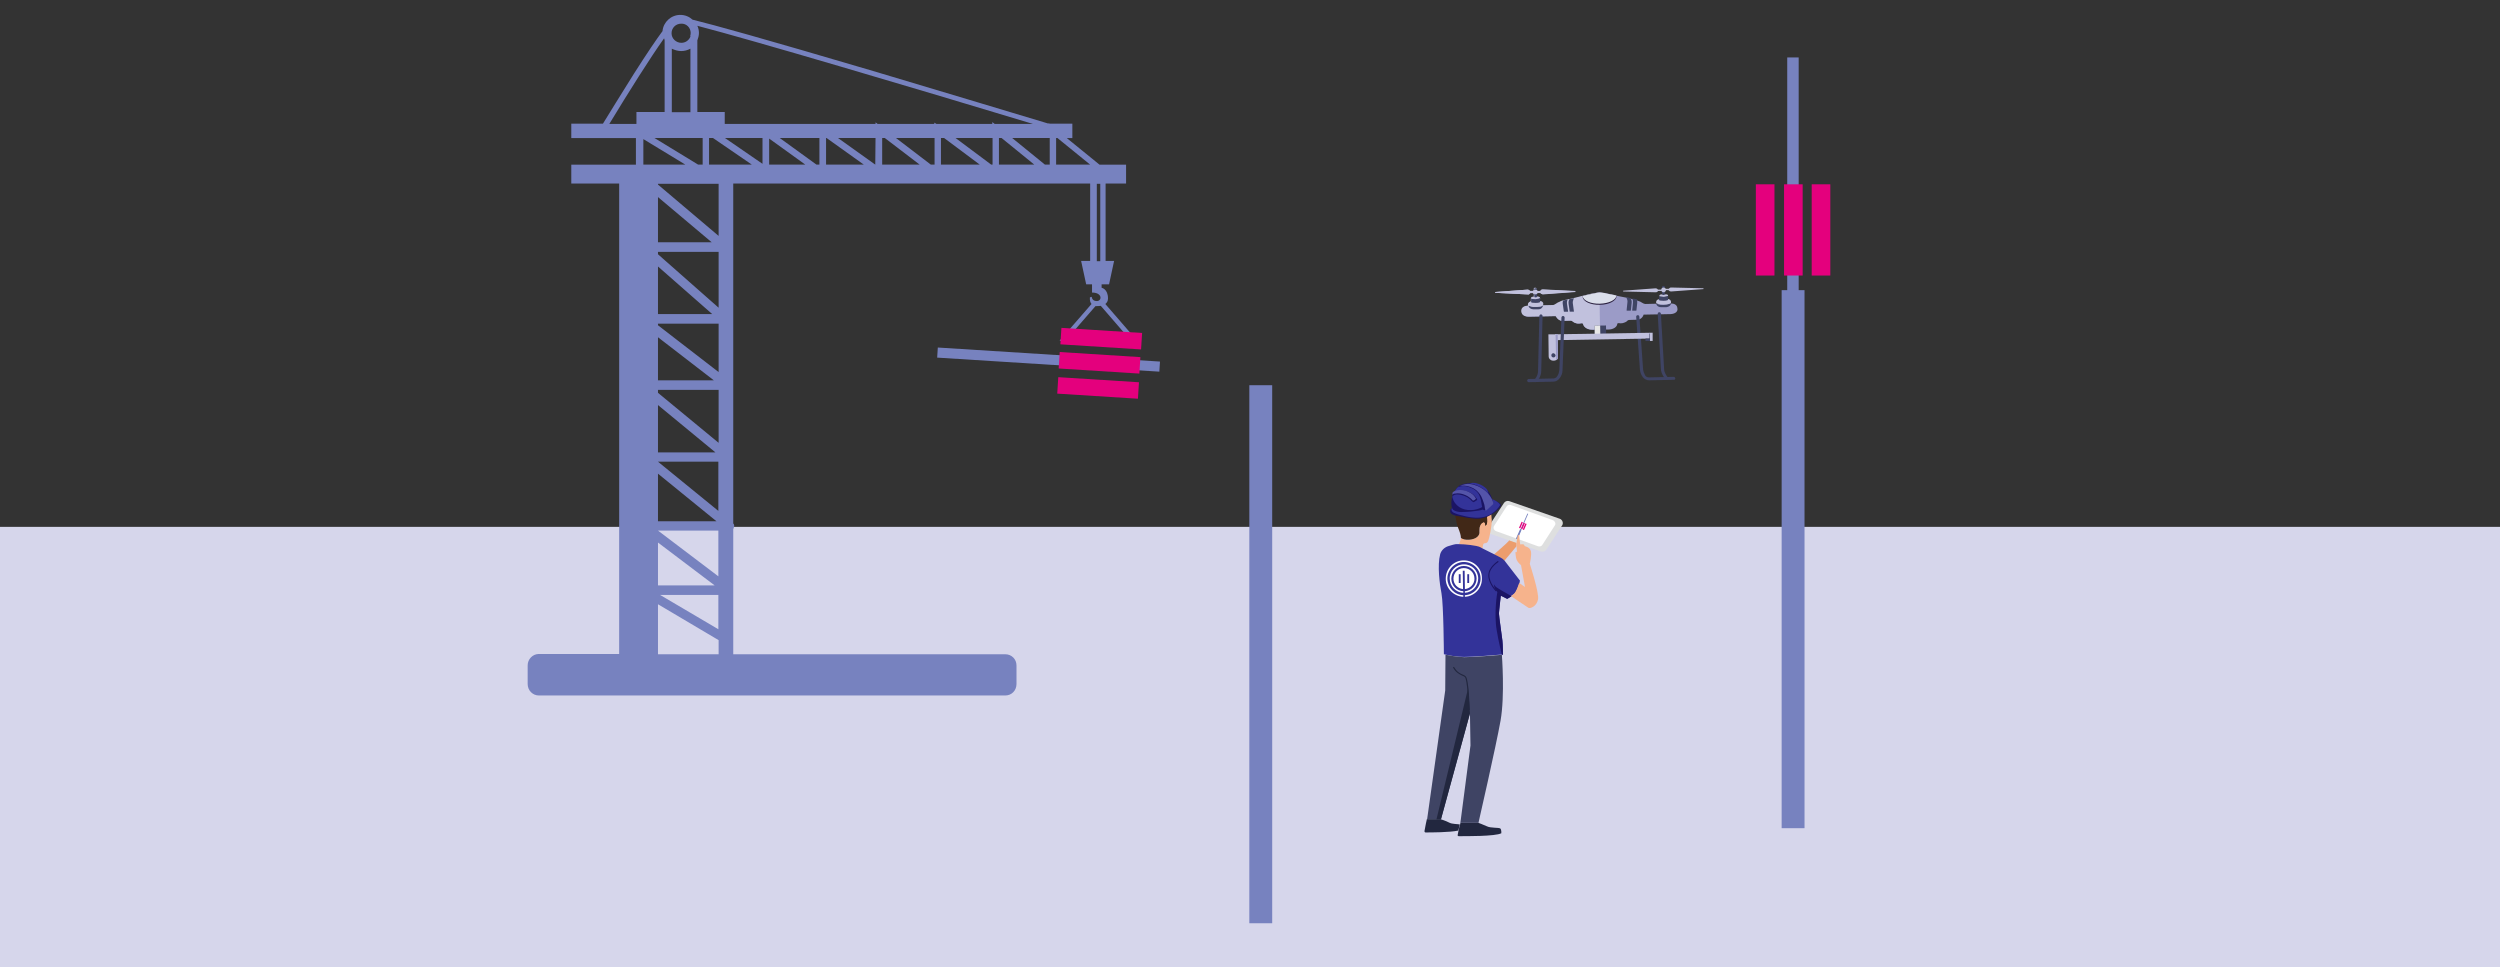 <?xml version="1.0" encoding="utf-8"?>
<!-- Generator: Adobe Illustrator 25.2.2, SVG Export Plug-In . SVG Version: 6.00 Build 0)  -->
<svg version="1.1" xmlns="http://www.w3.org/2000/svg" xmlns:xlink="http://www.w3.org/1999/xlink" x="0px" y="0px"
	 viewBox="0 0 940 363.6" style="enable-background:new 0 0 940 363.6;" xml:space="preserve">
<rect x="0" y="0" width="940" height="363.6" fill="#333333" stroke="none"/>
<style type="text/css">
	.st0{fill:#71758D;}
	.st1{fill:#A5A5D2;}
	.st2{fill:#6EA04E;}
	.st3{fill:#42652E;}
	.st4{fill:#D6D6EB;}
	.st5{fill:#FFFFFF;}
	.st6{fill:#8585C2;}
	.st7{display:none;}
	.st8{display:inline;fill:#3F4464;}
	.st9{fill:#7782BF;}
	.st10{fill:#E4007D;}
	.st11{fill:#FFC107;}
	.st12{fill:#FFD54F;}
	.st13{fill:#3E4551;}
	.st14{fill:#CDCEE9;}
	.st15{fill:#3F4464;}
	.st16{fill:#001A1D;}
	.st17{opacity:0.49;}
	.st18{fill:#9B9BC7;}
	.st19{fill:#C1C1DD;}
	.st20{fill:#E7E7E7;}
	.st21{fill:#291F3E;}
	.st22{fill:#DADEEA;}
	.st23{fill:#4D5B7F;}
	.st24{clip-path:url(#SVGID_2_);}
	.st25{fill:#779117;}
	.st26{fill:#FFF28B;}
	.st27{fill:#F7F7F7;}
	.st28{fill:#86A319;}
	.st29{fill:#603813;}
	.st30{fill:#D09A57;}
	.st31{opacity:0.3;fill:#D09A57;}
	.st32{opacity:0.5;}
	.st33{opacity:0.68;}
	.st34{opacity:0.73;fill:#D09A57;}
	.st35{fill:#C69C6D;}
	.st36{fill:#A67C52;}
	.st37{fill:#EC9D6D;}
	.st38{fill:#DEDFDF;}
	.st39{fill:#22273F;}
	.st40{fill:#F6B38C;}
	.st41{fill:#412817;}
	.st42{fill:#333399;}
	.st43{fill:#1B1464;}
	.st44{fill:#E2E2F1;}
	.st45{fill:#E8E8E8;}
	.st46{fill:#D9D9DA;}
	.st47{opacity:0.15;fill:#3C3C3B;}
	.st48{fill:#4A4A4A;}
	.st49{fill:#ECECEC;}
	.st50{fill:#3C3C3B;}
	.st51{fill:#636362;}
	.st52{fill:#6D6E6E;}
	.st53{opacity:0.68;fill:#3C3C3B;}
	.st54{opacity:0.43;fill:#3C3C3B;}
	.st55{fill:#B8B8DC;}
	.st56{opacity:0.21;fill:#3C3C3B;}
	.st57{opacity:0.37;fill:#3C3C3B;}
	.st58{fill:#A5A6A6;}
	.st59{fill:#909090;}
	.st60{fill:#7A7A7B;}
	.st61{fill:#ACACAC;}
	.st62{fill:#EACFA9;}
	.st63{fill:#DCAE72;}
	.st64{fill:#E3BE8D;}
	.st65{opacity:0.44;fill:#A3A3A4;}
	.st66{fill:#EED8BA;}
	.st67{fill:#F3E1CC;}
	.st68{fill:#979797;}
	.st69{opacity:0.29;fill:#767676;}
	.st70{fill:#767676;}
	.st71{fill:#808180;}
	.st72{fill:#F39863;}
	.st73{fill:#401A00;}
	.st74{fill:#8383BA;}
	.st75{fill:#C7C9D3;}
	.st76{opacity:0.29;fill:#3C3C3B;}
	.st77{fill:#FFC0BB;}
	.st78{fill:#A3A3A3;}
	.st79{fill:#122F5B;}
	.st80{fill:#FC8D84;}
	.st81{fill:#999999;}
	.st82{fill:#F99893;}
	.st83{fill:#333333;}
	.st84{opacity:0.3;fill:#E87B50;}
	.st85{fill:#134094;}
	.st86{fill:#5B5959;}
	.st87{fill:#4F2305;}
	.st88{fill:#632D07;}
	.st89{fill:#FEB546;}
	.st90{fill:#FF9A1E;}
	.st91{fill:#AE2C1B;}
	.st92{fill:none;}
	.st93{fill:#FFB27D;}
	.st94{fill:#ED985F;}
	.st95{fill:#6C6C6C;}
	.st96{fill:#4D4D4D;}
	.st97{fill:#233862;}
	.st98{fill:#B64C41;}
	.st99{fill:#F4CB76;}
	.st100{fill:#D9935C;}
	.st101{fill:#739AF0;}
	.st102{fill:#4A75CB;}
	.st103{fill:#CB7D45;}
	.st104{fill:#2B478B;}
	.st105{fill:#F1A34F;}
	.st106{fill:#D86713;}
	.st107{fill:#1BADA2;}
	.st108{fill:#0A5D56;}
	.st109{fill:#E58638;}
	.st110{fill:#ED7D2B;}
	.st111{fill:#8C6239;}
	.st112{fill:#484E72;}
	.st113{fill:#42210B;}
	.st114{fill:#B56F40;}
	.st115{fill:#99592E;}
	.st116{fill:#C0C0C0;}
	.st117{fill:#7A1F0A;}
	.st118{fill:#9A9A9A;}
	.st119{fill:#AA413E;}
	.st120{fill:#BFCB44;}
	.st121{fill:#134093;}
	.st122{fill:#7781BE;}
	.st123{fill:#E8716E;}
	.st124{fill:#EA8E70;}
	.st125{fill:#F5C974;}
	.st126{fill:#81BF5F;}
	.st127{fill:#597EC1;}
	.st128{fill:#775EBE;}
	.st129{fill:#E5007D;}
	.st130{fill:#808080;}
	.st131{fill:#E2E2E3;}
	.st132{fill:#B8BD5B;}
	.st133{fill:#F7C6A3;}
	.st134{fill:#343163;}
	.st135{fill:#61B2E4;}
	.st136{fill:#DDB394;}
	.st137{fill:#262551;}
	.st138{fill:#683A0C;}
	.st139{fill:#E30174;}
	.st140{fill:none;stroke:#000000;stroke-miterlimit:10;}
	.st141{fill:#8C95C8;}
	.st142{fill:#FCFDFD;}
	.st143{fill:#CBD5E7;}
	.st144{fill:none;stroke:#7782BF;stroke-miterlimit:10;}
	.st145{fill:#513E38;}
	.st146{fill:#F7C394;}
	.st147{fill:#BF9D71;}
	.st148{fill:#937363;}
	.st149{fill:#685147;}
	.st150{fill:#AD8C68;}
	.st151{fill:#DBAD83;}
	.st152{fill:#E8BB8B;}
	.st153{fill:#300A13;}
	.st154{fill:#3FA9F5;}
	.st155{fill:#5454A9;}
	.st156{fill:#333399;stroke:#333399;stroke-width:0.25;stroke-miterlimit:10;}
	.st157{clip-path:url(#SVGID_4_);}
	.st158{clip-path:url(#SVGID_6_);}
</style>
<g id="HG">
</g>
<g id="Globus">
</g>
<g id="Illus">
	<rect y="198.1" class="st4" width="940" height="165.5"/>
	<g>
		<g>
			<g>
				<rect x="669.9" y="109.1" class="st9" width="8.6" height="202.3"/>
			</g>
			<g>
				<rect x="672" y="21.6" class="st9" width="4.3" height="202.3"/>
			</g>
		</g>
		<g>
			<g>
				<rect x="660.2" y="69.3" class="st10" width="7" height="34.3"/>
			</g>
			<g>
				<rect x="670.8" y="69.3" class="st10" width="7" height="34.3"/>
			</g>
			<g>
				<rect x="681.2" y="69.3" class="st10" width="7" height="34.3"/>
			</g>
		</g>
	</g>
	<g>
		<path class="st9" d="M198.4,250.2v7c0,2.4,1.9,4.3,4.2,4.3l175.4,0c2.4,0,4.2-1.9,4.2-4.3v-7c0-2.4-1.9-4.2-4.2-4.2l-102.3,0
			l0-47.2c0.3-0.1,0.1-0.2,0.2-0.4c0.2-0.5,0.3-1.1-0.2-1.6l0-127.8l134.2,0v29.1h-3.4l1.9,8.8h2.2v3.1c4,0,3.8,3.2,1.8,3.2
			c-1.9,0-1.9-1.6-1.9-1.6l-0.7,0.2c-0.1,1.2,0.2,2,0.6,2.5l-11.9,13.7c-0.1,0-0.3-0.1-0.5-0.1c1.1,0.2,2,0.8,2.5,1.1
			c-0.1-0.1-0.2-0.2-0.4-0.3l11.8-13.6c0.5,0,1.3,0,2-0.1l11.5,13.3c0.6-0.3,1.3-0.5,1.9-0.5l-11.7-13.5c0.6-0.5,1-1.1,1-2.1
			c0-3.6-2.4-4-2.4-4v-1.3h2.8l1.9-8.8l-3.2,0l0-29.1l7.7,0l0-7.1l-10,0l-12.3-10h2.1v-5.4l-8.6,0l-0.3-0.3v0.3
			c-11-3.3-38.5-11.6-66-19.8c-42-12.4-60.1-17.4-67.9-19.3c-1.2-1.1-2.8-1.8-4.6-1.8c-3.5,0-6.4,2.7-6.7,6.1
			c-2.3,3.1-5.7,8.1-10.8,16.1c-4.9,7.8-9.7,15.6-11.6,18.7l-11.9,0v5.4l24.3,0v10l-24.3,0v7.1l18,0l0,176.9l-30.4,0
			C200.3,246,198.4,247.8,198.4,250.2z M412.4,69.1h1.3l0,29.1h-1.3V69.1z M397.1,51.9h0.5l12.3,10l-12.8,0V51.9z M249.9,42.1
			l-10.6,0v4.5l-10.2,0c7.4-12.2,15.4-24.9,20.6-32.2c0.1,0.2,0.1,0.5,0.2,0.7L249.9,42.1z M259.7,12.4c0,0.4-0.1,0.9-0.2,1.2h0.1
			v0.2c-0.6,1.4-1.9,2.3-3.4,2.3c-2,0-3.7-1.6-3.7-3.6c0-2,1.6-3.6,3.6-3.6C258.1,8.8,259.7,10.4,259.7,12.4z M256.1,19.2
			c1.2,0,2.4-0.3,3.5-0.9l0,23.9l-7,0l0-23.9C253.6,18.8,254.9,19.2,256.1,19.2z M264.2,51.9v10h-1.7l-16.4-10L264.2,51.9z
			 M392.9,61.9l-12.3-10l14.1,0l0,10H392.9z M375.6,51.9h1l12.3,10l-13.3,0V51.9z M372.7,61.9l-13.4-10l13.9,0v10H372.7z
			 M353.9,51.9h1.1l13.4,10l-14.6,0V51.9z M350,61.9l-13.1-10l14.5,0v10L350,61.9z M331.7,51.9h1l13.1,10l-14.1,0V51.9z M330,46.6
			l-0.8-0.6v0.6l-56.7,0v-4.5l-10.3,0l0-26.9c0.3-0.8,0.6-1.8,0.6-2.8c0-0.9-0.2-1.9-0.6-2.7c20.8,5.4,80.2,23,126.2,36.9l-14.4,0
			l-0.9-0.7v0.7l-21,0l-0.8-0.5v0.5L330,46.6z M329.1,61.9l-14-10l14.1,0L329.1,61.9L329.1,61.9z M310.6,51.9l0.2,0l14,10l-14.2,0
			V51.9z M307,61.9l-13.8-10l14.9,0v10H307z M289.2,52.1l13.6,9.8l-13.6,0L289.2,52.1z M286.7,61.6l-14.1-9.7l14.1,0V61.6z
			 M266.6,61.9v-10h1.5l14.6,10L266.6,61.9z M270.1,192.1l-22.7-18.5l22.7,0V192.1z M270.1,199.5l0,17.2l-22.7-17.2L270.1,199.5z
			 M270.1,223.7v12.9l-21.9-12.9H270.1z M247.4,227.2l22.8,13.5v5.3l-22.8,0L247.4,227.2z M247.4,204l21.3,16.1h-21.3L247.4,204z
			 M247.4,178.1l22,17.9l-22,0L247.4,178.1z M247.4,152.3l21.6,17.8h-21.6L247.4,152.3z M247.4,146.6l22.8,0l0,19.9l-22.8-18.8
			V146.6z M247.4,126.8l21,16.2h-21V126.8z M247.4,121.7l22.8,0v18.2l-22.8-17.6V121.7z M247.4,100.2l20.4,17.9l-20.4,0V100.2z
			 M247.4,94.7l22.8,0l0,21l-22.8-20.1V94.7z M247.4,74.1l20.2,17l-20.2,0V74.1z M247.4,69.1l22.8,0v19.6l-22.8-19.3V69.1z
			 M241.9,52.3l15.8,9.6l-15.8,0V52.3z"/>
	</g>
	<g>
		<g>
			<path class="st18" d="M628.2,118.1l-10.2,0.2l-0.2,0.5c-0.3,0.6-1.1,1.4-2,1.4l-3.2,0.1c-0.2,0-0.5,0.1-0.6,0.2
				c-0.4,0.5-1.1,0.8-1.9,1c-0.5,0.1-1,0.1-1.4,0c0,0-0.1,0-0.1,0c-0.3,0-0.5,0.1-0.5,0.3c-0.1,1.2-1.6,2.1-3.3,2.1l-6,0.1
				c-0.9,0-1.7-0.2-2.3-0.6c-0.6-0.4-1-0.9-1.1-1.5c0-0.2-0.4-0.4-0.7-0.3c-0.4,0.1-0.9,0.1-1.4,0.1c-0.9-0.1-1.6-0.5-2-0.9
				c-0.1-0.1-0.4-0.2-0.6-0.2l-3.2,0.1c-0.9,0-1.7-0.7-2.1-1.3l-0.3-0.5l-10.2,0.2c-1.6,0-2.8-0.7-2.7-2.3c0.1-1.2,1.2-1.7,2.5-1.8
				c0,0,0.1,0,0.1,0c0.1,0,0.1,0,0.2,0l9.2-0.2c0.7,0,1.4-0.7,2-1l0.3-0.1l0.6-0.3c0.2-0.1,0.4-0.2,0.7-0.3c0,0,0,0,0.1,0
				c0.2,0,0.5-0.1,0.9-0.2c0.2-0.1,0.5-0.1,0.8-0.2c0,0,0,0,0,0c0.2,0,0.4-0.1,0.6-0.1c0.4-0.1,0.9-0.2,1.4-0.3
				c0.1,0,0.2-0.1,0.3-0.1c1-0.2,2.1-0.5,3.2-0.8c0,0,0,0,0,0l0,0c1-0.2,2-0.5,2.9-0.7c0.1,0,0.3-0.1,0.4-0.1c0.2,0,0.3-0.1,0.5-0.1
				c1.4-0.3,2.4-0.5,2.6-0.5c0.2,0,1.2,0.2,2.6,0.4c0.1,0,0.3,0.1,0.4,0.1c0.2,0,0.5,0.1,0.8,0.2c0.4,0.1,0.8,0.2,1.2,0.2
				c0.4,0.1,0.9,0.2,1.3,0.3l0,0c0,0,0,0,0,0c1.2,0.2,2.5,0.5,3.6,0.7l0,0c0.6,0.1,1.2,0.2,1.7,0.4c0.1,0,0.2,0,0.3,0.1
				c0.1,0,0.2,0,0.3,0.1c0.2,0,0.3,0.1,0.5,0.1c0.6,0.1,1,0.2,1,0.2c0.1,0,0.2,0.1,0.2,0.1c0.1,0.1,0.3,0.1,0.4,0.2l0.6,0.2l0.3,0.1
				c0.6,0.3,1.3,0.9,2,0.9l4-0.1c0,0,0,0,0,0l5.4-0.1c0,0,0,0,0,0l0,0c0,0,0.1,0,0.1,0c0,0,0,0,0,0c1.3,0,2.4,0.5,2.5,1.8
				C631,117.2,629.8,118,628.2,118.1z"/>
			<path class="st19" d="M601.4,109.9l0.2,14l-3,0c-0.9,0-1.7-0.2-2.3-0.6c-0.6-0.4-1-0.9-1.1-1.5c0-0.2-0.4-0.4-0.7-0.3
				c-0.4,0.1-0.9,0.1-1.4,0.1c-0.9-0.1-1.6-0.5-2-0.9c-0.1-0.1-0.4-0.2-0.6-0.2l-3.2,0.1c-0.9,0-1.7-0.7-2.1-1.3l-0.3-0.5l-10.2,0.2
				c-1.6,0-2.8-0.7-2.7-2.3c0.1-1.2,1.2-1.7,2.5-1.8c0-0.1,0-0.1,0-0.2l0,0c0,0,0,0,0,0c0,0,0,0,0,0l0-0.2c0-0.6,0.5-1.1,1.1-1.1
				l0-1.2c0-0.3,0.3-0.6,0.7-0.6l0.4,0c0,0,0,0,0-0.1l0-0.9c-0.2-0.1-0.3-0.3-0.3-0.4l-0.9,0c-0.1,0-0.2,0.1-0.3,0.1
				c-0.1,0.3-0.4,0.5-0.8,0.4l-12.2-0.6l0-0.3l12.2-0.9c0.3,0,0.6,0.2,0.8,0.4c0.1,0.1,0.2,0.1,0.3,0.1l0.9,0
				c0.1-0.2,0.2-0.3,0.3-0.4l0-0.5c0-0.2,0.1-0.3,0.3-0.3l0.4,0c0.2,0,0.3,0.1,0.3,0.3l0,0.5c0.1,0.1,0.3,0.3,0.3,0.4l0.9,0
				c0.1,0,0.2-0.1,0.3-0.1c0.1-0.3,0.4-0.5,0.8-0.5l12.2,0.6l0,0.3l-12.2,0.9c-0.3,0-0.6-0.2-0.8-0.4c-0.1-0.1-0.2-0.1-0.3-0.1
				l-0.9,0c-0.1,0.2-0.2,0.3-0.3,0.4l0,0.9c0,0,0,0,0,0.1l0.4,0c0.4,0,0.7,0.2,0.7,0.6c0,0,0,0,0,0l0,1.2c0.6,0,1.1,0.5,1.1,1.1
				l0,0.2c0,0,0,0,0,0c0,0,0,0,0,0.1c0,0,0,0,0,0c0,0,0,0.1,0,0.1l3.9-0.1c0.7,0,1.4-0.7,2-1l0.3-0.1l0.6-0.3
				c0.2-0.1,0.4-0.2,0.7-0.3c0,0,0,0,0.1,0c0.2,0,0.5-0.1,0.9-0.2c0.2-0.1,0.5-0.1,0.8-0.2c0,0,0,0,0,0c0.2,0,0.4-0.1,0.6-0.1
				c0.4-0.1,0.9-0.2,1.4-0.3c0.1,0,0.2-0.1,0.3-0.1c1-0.2,2.1-0.5,3.2-0.8c0,0,0,0,0,0c0,0,0,0,0,0c1-0.2,2-0.5,2.9-0.7
				c0.1,0,0.3-0.1,0.4-0.1c0.2,0,0.3-0.1,0.5-0.1C600.2,110.1,601.2,109.9,601.4,109.9z"/>
			<g id="XMLID_94_">
				
					<rect x="599.5" y="122.4" transform="matrix(1 -1.672958e-02 1.672958e-02 1 -1.994 10.083)" class="st15" width="4.3" height="3.8"/>
			</g>
			<g id="XMLID_93_">
				
					<rect x="599.5" y="122.4" transform="matrix(1 -1.672958e-02 1.672958e-02 1 -1.992 10.065)" class="st20" width="2.1" height="3.3"/>
			</g>
			<g id="XMLID_90_">
				<g id="XMLID_92_">
					<path class="st15" d="M626.6,142.8c-0.2,0-0.4-0.1-0.5-0.3l-0.7-1.1c-0.5-0.8-0.9-1.8-0.9-2.7l-1.2-20.7c0-0.3,0.2-0.6,0.6-0.6
						c0.3,0,0.6,0.2,0.6,0.6l1.2,20.7c0,0.8,0.3,1.5,0.7,2.2l0.7,1.1c0.2,0.3,0.1,0.6-0.2,0.8C626.9,142.8,626.8,142.8,626.6,142.8z
						"/>
				</g>
				<g id="XMLID_91_">
					<path class="st15" d="M629.4,142.8l-9.3,0.2c-0.9,0-1.8-0.4-2.4-1.2c-0.6-0.8-1-1.8-1.1-2.9l-1.4-19.8c0-0.3,0.2-0.6,0.6-0.6
						c0.3,0,0.6,0.2,0.6,0.6l1.4,19.8c0.1,0.8,0.4,1.6,0.8,2.3c0.3,0.5,0.9,0.7,1.4,0.7l9.3-0.2c0.3,0,0.6,0.3,0.6,0.6
						S629.7,142.8,629.4,142.8z"/>
				</g>
			</g>
			<g id="XMLID_83_">
				<g id="XMLID_86_">
					<g id="XMLID_89_">
						<polygon class="st19" points="620.4,128.2 620.4,127.3 584.7,127.9 584.7,125.7 621.4,125.1 621.4,128.2 						"/>
					</g>
					<g id="XMLID_88_">
						<polygon class="st15" points="618.7,127.3 620.2,127.3 620.2,125.4 620.4,125.4 620.4,128.2 618.7,128.2 						"/>
					</g>
					<g id="XMLID_87_">
						<path class="st19" d="M582.2,125.7l0.1,8.3c0,0.9,0.8,1.6,1.6,1.6l0.5,0c0.2,0,0.5-0.1,0.7-0.2c0.5-0.2,0.8-0.7,0.7-1.2
							l-0.1-8.5l-0.8,0L582.2,125.7z"/>
					</g>
				</g>
				<g id="XMLID_85_">
					<path class="st15" d="M584.9,133.6c0,0.4-0.3,0.8-0.8,0.8c-0.4,0-0.8-0.3-0.8-0.8c0-0.4,0.3-0.8,0.8-0.8
						C584.5,132.9,584.8,133.2,584.9,133.6z"/>
				</g>
				<g id="XMLID_84_">
					<path class="st18" d="M585.7,125.7l0.1,8.5c0,0.5-0.3,1-0.7,1.2l-0.2-9.7L585.7,125.7z"/>
				</g>
			</g>
			<g id="XMLID_80_">
				<g id="XMLID_82_">
					<path class="st15" d="M577.5,143.7c-0.1,0-0.2,0-0.3-0.1c-0.3-0.2-0.4-0.5-0.2-0.8l0.7-1.1c0.4-0.7,0.6-1.4,0.6-2.2l0.5-20.7
						c0-0.3,0.3-0.6,0.6-0.6c0.3,0,0.6,0.3,0.6,0.6l0,0.1l-0.5,20.6c0,1-0.3,1.9-0.8,2.8l-0.7,1.1
						C577.9,143.5,577.7,143.6,577.5,143.7z"/>
				</g>
				<g id="XMLID_81_">
					<path class="st15" d="M584.1,143.5l-9.3,0.2c-0.3,0-0.6-0.3-0.6-0.6c0-0.3,0.3-0.6,0.6-0.6l9.3-0.2c0.5,0,1.1-0.3,1.4-0.8
						c0.5-0.7,0.7-1.5,0.8-2.3l0.8-19.8c0-0.3,0.3-0.6,0.6-0.6c0.3,0,0.6,0.3,0.6,0.6l-0.8,19.8c0,1.1-0.4,2.1-1,2.9
						C585.9,143,585,143.5,584.1,143.5z"/>
				</g>
			</g>
			<g id="XMLID_79_">
				<path class="st21" d="M607.8,111.4c0,1.7-2.8,3.2-6.3,3.2c-3.5,0.1-6.4-1.3-6.4-3c0-0.1,0-0.1,0-0.2l0,0c0,0,0-0.1,0-0.1l0,0
					c1-0.2,2-0.5,2.9-0.7c0.1,0,0.3-0.1,0.4-0.1c0.2,0,0.3-0.1,0.5-0.1c1.4-0.3,2.4-0.5,2.6-0.5c0.2,0,1.2,0.2,2.6,0.4
					c0.1,0,0.3,0.1,0.4,0.1c0.2,0,0.5,0.1,0.8,0.2c0.4,0.1,0.8,0.2,1.2,0.2c0.4,0.1,0.9,0.2,1.3,0.3l0,0c0,0,0,0.1,0,0.1l0,0
					C607.8,111.3,607.8,111.3,607.8,111.4z"/>
			</g>
			<g id="XMLID_77_">
				<g>
					<path class="st22" d="M607.8,111.1C607.8,111,607.8,111,607.8,111.1c-0.5-0.1-0.9-0.2-1.3-0.3c-0.4-0.1-0.8-0.2-1.2-0.2
						c-0.3-0.1-0.5-0.1-0.8-0.2c-0.1,0-0.3-0.1-0.4-0.1c-1.4-0.3-2.4-0.4-2.6-0.4c-0.2,0-1.2,0.2-2.6,0.5c-0.2,0-0.3,0.1-0.5,0.1
						c-0.1,0-0.2,0.1-0.4,0.1c-0.9,0.2-1.9,0.4-2.9,0.7c0,0,0,0,0,0c0,0,0,0,0,0c0,0,0,0.1,0,0.1l0,0c0.2,1.6,3,2.9,6.4,2.8
						c3.4-0.1,6.2-1.4,6.3-3.1l0,0C607.8,111.1,607.8,111.1,607.8,111.1C607.8,111.1,607.8,111.1,607.8,111.1z"/>
				</g>
			</g>
			<g id="XMLID_74_">
				<g id="XMLID_76_">
					<path class="st15" d="M589.6,117.1c0,0.1,0,0.1-0.1,0.1l-1.4,0c0,0-0.1,0-0.1-0.1l-0.4-2.8c-0.1-0.5,0-0.9,0.1-1.3
						c0.2,0,0.5-0.1,0.9-0.2c0.2-0.1,0.5-0.1,0.8-0.2c0,0,0,0,0,0c-0.2,0.5-0.3,1.1-0.2,1.7L589.6,117.1z"/>
				</g>
				<g id="XMLID_75_">
					<path class="st15" d="M591.4,114.2l0.4,2.9c0,0.1,0,0.1-0.1,0.1l-1.4,0c-0.1,0-0.1,0-0.1-0.1l-0.4-2.8c-0.1-0.6,0-1.3,0.3-1.8
						l0,0c0.4-0.1,0.9-0.2,1.4-0.3c0.1,0,0.2-0.1,0.3-0.1l-0.2,0.5C591.4,113.1,591.3,113.6,591.4,114.2z"/>
				</g>
			</g>
			<g id="XMLID_71_">
				<g id="XMLID_73_">
					<path class="st15" d="M615.6,113.9l-0.3,2.8c0,0.1-0.1,0.1-0.1,0.1l-1.4,0c-0.1,0-0.1-0.1-0.1-0.1l0.3-2.9c0-0.5,0-1.1-0.2-1.6
						c0.2,0,0.3,0.1,0.5,0.1c0.6,0.1,1,0.2,1,0.2c0.1,0,0.2,0.1,0.2,0.1C615.6,113.1,615.6,113.5,615.6,113.9z"/>
				</g>
				<g id="XMLID_72_">
					<path class="st15" d="M613.5,113.9l-0.3,2.8c0,0.1,0,0.1-0.1,0.1l-1.4,0c-0.1,0-0.1-0.1-0.1-0.1l0.3-2.9c0.1-0.6,0-1.1-0.3-1.7
						l-0.2-0.4c0.6,0.1,1.2,0.2,1.7,0.4C613.4,112.7,613.6,113.3,613.5,113.9z"/>
				</g>
			</g>
			<g id="XMLID_70_">
				<path class="st15" d="M628.3,113.8c0,0.4-1.3,0.7-2.8,0.8s-2.7-0.3-2.8-0.7l0,0c0,0.9,0.8,1.6,1.8,1.6l2,0
					C627.6,115.4,628.4,114.7,628.3,113.8L628.3,113.8z"/>
			</g>
			<g id="XMLID_69_">
				<path class="st19" d="M628.3,113.7l0-0.2c0-0.6-0.6-1.1-1.2-1.1l-3.2,0.1c-0.7,0-1.2,0.5-1.2,1.1l0,0.2c0,0,0,0,0,0
					c0,0.4,1.3,0.7,2.8,0.7C627.1,114.5,628.4,114.2,628.3,113.7C628.4,113.8,628.4,113.7,628.3,113.7z"/>
			</g>
			<g id="XMLID_68_">
				<path class="st19" d="M626.5,110.7l-1.9,0c-0.4,0-0.7,0.3-0.7,0.6l0,0.2l1.7,0.2l1.6-0.3l0-0.2
					C627.2,110.9,626.9,110.6,626.5,110.7z"/>
			</g>
			<g id="XMLID_67_">
				<path class="st15" d="M625.5,111.6c-0.9,0-1.7-0.1-1.7-0.3l0,1.5c0,0.2,0.8,0.3,1.7,0.3c0.9,0,1.7-0.2,1.7-0.4l0-1.5
					C627.2,111.4,626.4,111.6,625.5,111.6z"/>
			</g>
			<g id="XMLID_66_">
				<path class="st15" d="M625.5,110.9L625.5,110.9c-0.3,0-0.6-0.2-0.6-0.5l0-2.4c0-0.3,0.2-0.5,0.5-0.5l0.1,0
					c0.3,0,0.5,0.2,0.5,0.5l0,2.4C626,110.7,625.8,110.9,625.5,110.9z"/>
			</g>
			<g id="XMLID_10_">
				<g id="XMLID_65_">
					<path class="st19" d="M628.3,108.1c-0.3,0-0.6,0.2-0.8,0.4c0,0.1-0.1,0.1-0.3,0.1l-1.1,0c-0.1,0-0.2,0.1-0.2,0.2l0,0.1
						c0,0.1,0.1,0.2,0.2,0.2l1.1,0c0.1,0,0.2,0,0.3,0.1c0.2,0.3,0.5,0.4,0.8,0.4l12.2-0.9l0-0.3L628.3,108.1z"/>
				</g>
				<g id="XMLID_11_">
					<path class="st19" d="M622.6,109.9c0.3,0,0.6-0.2,0.8-0.4c0-0.1,0.1-0.1,0.2-0.1l1.1,0c0.1,0,0.2-0.1,0.2-0.2l0-0.1
						c0-0.1-0.1-0.2-0.2-0.2l-1.1,0c-0.1,0-0.2,0-0.3-0.1c-0.2-0.3-0.5-0.4-0.8-0.4l-12.2,0.9l0,0.3L622.6,109.9z"/>
				</g>
			</g>
			<g id="XMLID_9_">
				<path class="st19" d="M626.4,109c0,0.5-0.4,0.9-0.9,0.9c-0.5,0-0.9-0.4-0.9-0.9c0-0.5,0.4-0.9,0.9-0.9
					C626,108.1,626.4,108.5,626.4,109z"/>
			</g>
			<g id="XMLID_8_">
				<path class="st15" d="M580.2,114.6L580.2,114.6C580.2,114.6,580.2,114.6,580.2,114.6c0,0.1,0,0.1,0,0.2
					c-0.1,0.8-0.8,1.5-1.7,1.5l-2,0c-0.9,0-1.7-0.6-1.8-1.4c0-0.1,0-0.1,0-0.2l0,0c0,0,0,0.1,0,0.1c0,0,0,0,0,0c0,0,0,0,0,0.1
					c0,0,0,0,0.1,0.1c0,0,0.1,0,0.1,0c0,0,0.1,0,0.1,0.1c0,0,0.1,0,0.1,0c0.2,0.1,0.5,0.1,0.8,0.2c0.1,0,0.3,0,0.5,0.1
					c0.3,0,0.7,0,1.1,0c0.2,0,0.4,0,0.5,0c0.3,0,0.6-0.1,0.9-0.1c0.1,0,0.1,0,0.2,0c0.5-0.1,0.8-0.2,1-0.4
					C580.2,114.7,580.2,114.7,580.2,114.6L580.2,114.6z"/>
			</g>
			<g id="XMLID_7_">
				<path class="st19" d="M580.2,114.6C580.2,114.6,580.2,114.6,580.2,114.6C580.2,114.6,580.2,114.6,580.2,114.6
					c0,0.1-0.1,0.2-0.1,0.2c-0.2,0.2-0.5,0.3-1,0.4c-0.1,0-0.1,0-0.2,0c-0.3,0-0.6,0.1-0.9,0.1c-0.2,0-0.4,0-0.5,0
					c-0.4,0-0.8,0-1.1,0c-0.2,0-0.3,0-0.5-0.1c-0.3-0.1-0.6-0.1-0.8-0.2c0,0-0.1,0-0.1,0c0,0-0.1,0-0.1-0.1c0,0-0.1,0-0.1,0
					c0,0,0,0-0.1-0.1c0,0,0,0,0-0.1c0,0,0,0,0,0c0,0,0-0.1,0-0.1c0,0,0,0,0,0c0,0,0,0,0,0l0-0.2c0-0.6,0.5-1.1,1.1-1.1
					c0,0,0.1,0,0.1,0l3.2-0.1c0,0,0.1,0,0.1,0c0.6,0,1.1,0.5,1.1,1.1L580.2,114.6C580.2,114.6,580.2,114.6,580.2,114.6z"/>
			</g>
			<g id="XMLID_6_">
				<path class="st19" d="M579.1,112.1l0,0.2l-1.6,0.3l-1.7-0.2l0-0.2c0-0.3,0.3-0.6,0.7-0.6l1.9,0
					C578.7,111.5,579,111.7,579.1,112.1C579.1,112,579.1,112,579.1,112.1z"/>
			</g>
			<g id="XMLID_5_">
				<path class="st15" d="M579.1,112l0,1.5c0,0.2-0.7,0.4-1.7,0.4c-0.9,0-1.7-0.1-1.7-0.3l0-1.4c0,0.2,0.8,0.3,1.7,0.3
					C578.3,112.4,579,112.2,579.1,112C579.1,112,579.1,112,579.1,112z"/>
			</g>
			<g id="XMLID_4_">
				<path class="st15" d="M577.9,108.7l0,2.7c0,0,0,0,0,0.1c0,0.2-0.2,0.3-0.3,0.3l-0.4,0c-0.2,0-0.3-0.1-0.3-0.3c0,0,0,0,0-0.1
					l0-2.7c0-0.2,0.1-0.3,0.3-0.3l0.4,0C577.7,108.4,577.9,108.5,577.9,108.7z"/>
			</g>
			<g id="XMLID_1_">
				<g id="XMLID_3_">
					<path class="st19" d="M592.4,109.5l0,0.3l-12.2,0.9c-0.3,0-0.6-0.2-0.8-0.4c-0.1-0.1-0.2-0.1-0.3-0.1l-1.1,0
						c-0.1,0-0.1,0-0.2-0.1c0,0-0.1-0.1-0.1-0.2l0-0.1c0-0.1,0-0.1,0.1-0.2c0,0,0.1-0.1,0.2-0.1l1.1,0c0.1,0,0.2-0.1,0.3-0.1
						c0.1-0.3,0.4-0.5,0.8-0.5L592.4,109.5z"/>
				</g>
				<g id="XMLID_2_">
					<path class="st19" d="M576.9,109.8L576.9,109.8c0,0.2,0,0.2-0.1,0.3c0,0-0.1,0.1-0.2,0.1l-1.1,0c-0.1,0-0.2,0.1-0.3,0.1
						c-0.1,0.3-0.4,0.5-0.8,0.4l-12.2-0.6l0-0.3l12.2-0.9c0.3,0,0.6,0.2,0.8,0.4c0.1,0.1,0.2,0.1,0.3,0.1l1.1,0c0.1,0,0.1,0,0.2,0.1
						C576.9,109.7,576.9,109.7,576.9,109.8z"/>
				</g>
			</g>
			<path class="st19" d="M578.2,109.8c0,0.1,0,0.2,0,0.3c-0.1,0.2-0.2,0.3-0.3,0.4c-0.2,0.1-0.3,0.2-0.5,0.2c-0.2,0-0.4-0.1-0.5-0.2
				c-0.2-0.1-0.3-0.3-0.3-0.4c0-0.1,0-0.2,0-0.3c0-0.1,0-0.2,0-0.3c0.1-0.2,0.2-0.3,0.3-0.4c0.1-0.1,0.3-0.2,0.5-0.2
				c0.2,0,0.4,0.1,0.5,0.2c0.1,0.1,0.3,0.3,0.3,0.4C578.2,109.6,578.2,109.7,578.2,109.8z"/>
		</g>
	</g>
	<g>
		
			<rect x="469.8" y="144.8" transform="matrix(-1 2.745984e-07 -2.745984e-07 -1 948.145 491.94)" class="st9" width="8.6" height="202.3"/>
	</g>
	<g>
		<g>
			<g>
				
					<rect x="392.4" y="93.3" transform="matrix(6.306545e-02 -0.998 0.998 6.306545e-02 234.518 520.194)" class="st9" width="3.8" height="83.7"/>
			</g>
		</g>
		<g>
			<g>
				
					<rect x="409.8" y="130.7" transform="matrix(6.306545e-02 -0.998 0.998 6.306545e-02 241.24 548.741)" class="st10" width="6.2" height="30.4"/>
			</g>
			<g>
				
					<rect x="410.4" y="121.2" transform="matrix(6.306545e-02 -0.998 0.998 6.306545e-02 251.226 540.487)" class="st10" width="6.2" height="30.4"/>
			</g>
			<g>
				
					<rect x="410.9" y="112.1" transform="matrix(6.306545e-02 -0.998 0.998 6.306545e-02 260.914 532.479)" class="st10" width="6.2" height="30.4"/>
			</g>
		</g>
	</g>
	<g>
		<g>
			<g>
				<path class="st37" d="M574.4,200c0.1,0.4-0.5,1.4-1,2.2c-0.5,0.8-1.8,1.8-1.8,1.8l-0.1,0c-0.1-0.6-0.2-1.4-0.2-1.9
					c-0.1-1-0.3-0.8-0.5-0.8c-0.2,0-0.6,2.2-0.6,2.9c0,0.2,0,0.7,0,1.2l-4.6,5.5c-0.2-0.2-0.4-0.4-0.5-0.5c-0.4-0.4-1.8-1.1-3.4-1.9
					c0,0,5.4-4.7,5.6-5.1c0.2-0.4,0.3-2.2,0.1-2.9c-0.2-0.7,0.4-4,1.1-4.3l0,3.4c0,0.2,0.2,0.5,0.4,0.5l3.3,0c0.2,0,0.5-0.2,0.5-0.4
					l0-3.5c0.1,0,0.7-0.1,0.8,0.3c0.1,0.4-0.1,0.9-0.2,0.9c-0.1,0.1,0.7,0.2,0.7,0.6c0,0.4-0.5,1.2-0.5,1.2S574.3,199.6,574.4,200z"
					/>
			</g>
			<g>
				<path class="st38" d="M587.4,197.5l-6,9.2c-0.4,0.6-1.2,0.9-1.9,0.7l-19.2-6.7c-1-0.3-1.4-1.5-0.8-2.4l6-9.2
					c0.4-0.6,1.2-0.9,1.9-0.7l19.2,6.7C587.5,195.5,587.9,196.7,587.4,197.5z"/>
			</g>
			<g>
				<path class="st5" d="M584.6,197.6l-4.7,7.3c-0.3,0.5-1,0.7-1.6,0.5l-15.8-5.7c-0.8-0.3-1.2-1.3-0.7-2l4.7-7.3
					c0.3-0.5,1-0.7,1.6-0.5l15.8,5.7C584.7,196,585.1,196.9,584.6,197.6z"/>
			</g>
			<g>
				<path class="st39" d="M548.9,310c-0.1,0.6-0.4,1.5-0.6,2.3c-3.2,0.7-10.5,0.7-12.3,0.7c-0.2,0-0.4-0.2-0.4-0.5
					c0.2-1.4,0.9-4.5,0.9-4.5l5.1,0l0,0c0,0,2,0.6,3.3,1.3C546,309.9,548.1,309.8,548.9,310z"/>
			</g>
			<g>
				<path class="st39" d="M564.1,311.5c0.5,0.4,0.4,1.8,0.4,1.8c-2.2,1.2-13.5,1.1-16,1.1c-0.3,0-0.5-0.2-0.4-0.5
					c0.1-0.4,0.2-1,0.3-1.6c0.2-0.9,0.4-1.8,0.6-2.3c0.1-0.3,0.1-0.6,0.1-0.6l6.8,0c0,0,1.7,0.6,3.2,1.3
					C560.5,311.4,563.5,311.1,564.1,311.5z"/>
			</g>
			<g>
				<path class="st40" d="M560.9,195.5c0.1,2-0.9,7-1.4,8c-0.5,1-1.3,0.6-1.6,0.9c-0.4,0.3-0.5,2-0.5,2c-0.4-0.2-0.7-0.4-0.9-0.5
					c-1.2-0.6-5.6-1.1-8-1.1c0,0,0.6-1.4,0.8-2.3c0-0.1,0-0.2,0-0.3l0,0c1.3,1.3,4.8,0.9,6.1-0.3c1.3-1.2,0.8-1.8,0.9-3.2
					c0.2-1.4,0.4-1.8,1.3-2.3c0.9-0.6,0.9,1.3,0.9,1.3s0.5-0.4,0.6-0.9c0.1-0.5,0-2.5,0-2.5s0.4-0.9,0.4-2.2c0-1.4-1.2-2.4-1.2-2.4
					l1-0.3c0,0,0.1,0.1,0.8,1.1C560.7,191.4,560.7,193.5,560.9,195.5z"/>
			</g>
			<g>
				<path class="st41" d="M559.8,186.1c1.7,1.1-0.5,3.3-0.5,3.3l-1,0.3c0,0,1.2,1.1,1.2,2.4c0,1.4-0.4,2.2-0.4,2.2s0.2,2,0,2.5
					c-0.1,0.5-0.6,0.9-0.6,0.9s0-1.8-0.9-1.3c-0.9,0.6-1.2,0.9-1.3,2.3c-0.2,1.4,0.4,2-0.9,3.2c-1.3,1.2-4.9,1.5-6.1,0.3l0,0
					c0-0.9-0.4-2.2-1.1-3.9c-0.8-1.9-1.3-6.1-1.3-7.7c0-1.6,0.8-1.9,0.7-2c0-0.1,0.3-1.2,2.2-2.7C551.7,184.4,558.1,185,559.8,186.1
					z"/>
			</g>
			<g>
				<path class="st42" d="M571.5,218.3c0,0-0.1,0.4-0.2,1c-0.4,1.2-1.1,3.4-2,4.1c-0.4,0.3-0.8,0.6-1.1,0.8
					c-0.9,0.6-1.5,0.9-1.5,0.9l-2.4-1.2c0,0-0.6,5.9-0.7,6.7c0,0.8,1.1,8.5,1.3,10.2c0.2,1.7,0.2,5.3,0.2,5.3s-0.1,0-0.4,0
					c-2,0.2-11,0.9-14.2,0.9c-2.8,0-5.9-0.6-7.1-0.9c-0.3-0.1-0.5-0.1-0.5-0.1s-0.1-18.5-0.9-22.9c-0.7-3.5-1.6-10.5-0.5-14.7
					c0.4-1.4,1.5-2.5,2.9-3c1-0.3,2.2-0.7,3-0.8c0.2,0,0.6,0,1.1,0c2.3,0,6.8,0.5,8,1.1c0.2,0.1,0.5,0.3,0.9,0.5
					c1.1,0.6,2.9,1.4,4.4,2.2c1.6,0.8,3,1.5,3.4,1.9c0.1,0.1,0.3,0.3,0.5,0.5C567.2,212.7,571.5,218.3,571.5,218.3z"/>
			</g>
			<g>
				<path class="st15" d="M564.7,246.2c0,0,1.2,15.3-0.5,24.8c-1.7,9.6-8.3,38.4-8.3,38.4l-6.8,0l3.8-29.1l-0.2-12.1l-10.9,39.8
					l-0.1,0l-5.1,0l6.8-48.4l0.1-13.4c1.2,0.2,4.2,0.8,7.1,0.9C553.6,247.1,562.7,246.4,564.7,246.2z"/>
			</g>
			<g>
				<polygon class="st39" points="552,258.8 540.1,308.1 541.7,308.1 541.8,308.1 552.7,268.3 				"/>
			</g>
			<g>
				<path class="st43" d="M562.5,222.3c-0.1,0-0.1,0-0.2-0.1c-0.1-0.1-2.8-3-2.7-6c0.1-3,3.4-5.1,3.5-5.2c0.1-0.1,0.3,0,0.3,0.1
					c0.1,0.1,0,0.3-0.1,0.3c0,0-3.3,2.1-3.3,4.8c-0.1,2.8,2.5,5.6,2.6,5.7c0.1,0.1,0.1,0.2,0,0.3
					C562.6,222.3,562.6,222.3,562.5,222.3z"/>
			</g>
			<g>
				<path class="st43" d="M566.7,225.2c0,0,0.6-0.3,1.5-0.9c0.1,0,0.1-0.1,0.2-0.1c-1.2-0.7-5.8-3.2-6.2-3.8
					c-0.5-0.7-0.5-0.7-0.5-0.7s0,1.6,1.3,2.9c0,0-1.4,7.9-0.2,14.6c0.7,4.2,1.5,7.3,1.9,9c0.2,0,0.4,0,0.4,0s0-3.6-0.2-5.3
					c-0.2-1.7-1.3-9.4-1.3-10.2c0-0.8,0.7-6.7,0.7-6.7L566.7,225.2z"/>
			</g>
			<g>
				<path class="st39" d="M552.4,267c-0.1,0-0.2-0.1-0.2-0.2c0-2.2-0.6-11.5-1.4-12.2c-0.3-0.3-0.7-0.4-1.1-0.6
					c-1-0.5-2.3-1.1-3.3-2.9c-0.1-0.1,0-0.3,0.1-0.3c0.1-0.1,0.3,0,0.3,0.1c1,1.7,2.1,2.3,3.1,2.7c0.5,0.2,0.9,0.4,1.2,0.7
					c1.2,1,1.5,11.8,1.5,12.5C552.6,266.9,552.5,267,552.4,267z"/>
			</g>
			<g>
				<g>
					<g>
						<polygon class="st9" points="570,202.5 570.6,202.8 572.1,199.2 571.6,198.9 						"/>
					</g>
					<g>
						<polygon class="st9" points="570.2,202.5 570.5,202.6 574.6,193.2 574.3,193.1 						"/>
					</g>
				</g>
				<g>
					<g>
						
							<rect x="573" y="196.6" transform="matrix(-0.917 -0.398 0.398 -0.917 1020.213 607.63)" class="st10" width="0.5" height="2.5"/>
					</g>
					<g>
						
							<rect x="572.2" y="196.3" transform="matrix(-0.917 -0.398 0.398 -0.917 1018.962 606.747)" class="st10" width="0.5" height="2.5"/>
					</g>
					<g>
						
							<rect x="571.6" y="196" transform="matrix(-0.917 -0.398 0.398 -0.917 1017.749 605.891)" class="st10" width="0.5" height="2.5"/>
					</g>
				</g>
			</g>
			<g>
				<path class="st40" d="M570.2,205.3c0-0.5-0.1-0.9,0-1.2c0.1-0.7,0.4-2.9,0.6-2.9c0.2,0,0.5-0.2,0.5,0.8c0,0.5,0.1,1.3,0.2,1.9
					c0.1,0.5,0.1,0.8,0.1,0.8c0,0,1.2-0.2,1.4,0.1c0.1,0.3,0.4,0.6,0.4,0.6s1.8,0.3,2.2,1.8c0.4,1.5-0.4,4.8-0.4,4.8
					s3.6,10.9,3.1,13.4c-0.5,2.5-2.7,3.4-3.5,3.2c-0.1,0-6.7-4.5-6.7-4.5c0.3-0.2,0.7-0.5,1.1-0.8c0.9-0.8,1.6-2.9,2-4.1l2.2,1.5
					l-1.5-8.2c0,0-1.2-1-1.6-1.9c-0.4-0.8-0.5-2.9-0.5-2.9s0.2-0.3,0.3-0.3c0.1,0.1,0.3,0.3,0.3,0.3S570.3,206.5,570.2,205.3z"/>
			</g>
		</g>
		<g>
			<g>
				<path class="st5" d="M552.4,219.2l-0.7,0l0-3.3l0.7,0L552.4,219.2z M549.2,219.2l-0.7,0l0-3.3l0.7,0L549.2,219.2z M550.4,213.6
					c-2.2,0-3.9,1.8-3.9,4c0,2.1,1.6,3.7,3.6,3.9l-0.1-6.9l0.7,0l0.1,6.9c2-0.2,3.6-1.9,3.6-3.9
					C554.4,215.3,552.6,213.6,550.4,213.6"/>
			</g>
			<g>
				<path class="st5" d="M550.4,210.7c-3.8,0-6.8,3.1-6.8,6.9c0,3.6,2.9,6.6,6.6,6.8l0,0l0-0.6c-3.3-0.1-5.9-2.9-6-6.2
					c0-3.4,2.8-6.3,6.2-6.3c3.4,0,6.3,2.8,6.3,6.2c0,3.3-2.5,6.1-5.9,6.3l0,0.6l0,0c3.6-0.2,6.5-3.2,6.4-6.9
					C557.3,213.7,554.2,210.7,550.4,210.7z"/>
				<path class="st5" d="M555.8,217.5c0-3-2.5-5.4-5.4-5.3c-3,0-5.4,2.5-5.3,5.4c0,2.8,2.3,5.2,5.1,5.3l0,0l0-0.6
					c-2.5-0.1-4.5-2.2-4.5-4.7c0-2.6,2.1-4.8,4.7-4.8c2.6,0,4.8,2.1,4.8,4.7c0,2.5-1.9,4.6-4.4,4.8l0,0.6l0,0
					C553.7,222.7,555.8,220.3,555.8,217.5z"/>
			</g>
		</g>
		<path class="st43" d="M563.6,189c0.2,0.2,0.5,0.3,0.6,0.6c0.3,0.6-0.2,1.2-0.6,1.6c-1.9,2-4.5,3.5-7.2,3.8c-1.3,0.1-2.6,0-3.8-0.2
			c-1.7-0.2-3.4-0.6-5.1-0.9c-0.6-0.1-1.1-0.3-1.6-0.6c-0.5-0.3-0.8-0.9-0.6-1.5c0.2-0.5,0.6-0.8,1.1-1c2.1-1.1,4.3-2,6.6-2.5
			c2.3-0.5,4.7-0.8,7.1-0.6c0.6,0,1,0.1,1.6,0.4C562.4,188.3,563,188.7,563.6,189z"/>
		<path class="st42" d="M563.6,189.2c0.2,0.2,0.4,0.4,0.4,0.7c0,0.2-0.1,0.3-0.2,0.4c-1.3,1.9-3.3,3.4-5.6,4c-3,0.8-6.3,0.1-9.3-0.7
			c-0.6-0.2-1.2-0.3-1.8-0.6c-0.4-0.1-0.7-0.3-1-0.6c-0.3-0.3-0.4-0.7-0.3-1.1c0.1-0.3,0.4-0.5,0.7-0.7c0.4-0.3,0.9-0.5,1.3-0.7
			c1.2-0.6,2.5-1,3.8-1.3c2.7-0.7,5.4-1.4,8.1-1.2C561.2,187.6,562.5,188.2,563.6,189.2z"/>
		<path class="st43" d="M546.1,191.3c0.2,0.4,0.6,0.6,1,0.8c1,0.4,2.1,0.5,3.1,0.4c1.9,0,3.7-0.2,5.6-0.5c0.7-0.1,1.3-0.2,2-0.5
			c0.6-0.3,1.2-0.8,1.7-1.2c0.4-0.3,0.8-0.6,1.1-1c0.1-0.1,0.3-0.3,0.4-0.5c0.2-0.4,0.1-0.9,0-1.3c-0.4-1.3-1-2.4-2-3.4
			c-0.2-0.2-0.5-0.5-0.7-0.7c-1.1-0.9-2.3-1.4-3.7-1.7c-0.6-0.1-1.2-0.1-1.8,0.1c-0.8,0.2-1.7,0.4-2.5,0.5c-0.4,0.1-0.7,0.2-1.1,0.3
			c-1.5,0.5-2.3,2.1-2.9,3.4c-0.1,0.3-0.2,0.6-0.3,0.9c-0.3,1.2-0.4,2.4-0.2,3.6c0,0,0,0,0,0C545.9,190.8,546,191,546.1,191.3z"/>
		<path class="st42" d="M546.1,186.9c0.1,0.4,0.2,0.8,0.4,1.2c0.6,1.4,1.8,2.5,3.2,3.1c1.4,0.6,3,0.7,4.5,0.5
			c1.1-0.2,2.2-0.5,3.2-1.1c1-0.6,1.7-1.5,2.1-2.6c0.2-0.6,0.3-1.2,0.2-1.8c-0.1-0.7-0.2-1.5-0.6-2.2c-0.2-0.2-0.5-0.5-0.7-0.7
			c-1.1-0.9-2.3-1.4-3.7-1.7c-0.6-0.1-1.2-0.1-1.8,0.1c-0.8,0.2-1.7,0.4-2.5,0.5c-0.4,0.1-0.7,0.2-1.1,0.3c-1.5,0.5-2.3,2.1-2.9,3.4
			C546.2,186.3,546.1,186.6,546.1,186.9z"/>
		<path class="st43" d="M548,183.3c0.9-0.5,1.9-0.6,2.9-0.5c1,0.1,1.9,0.5,2.8,0.9c0.7,0.4,1.3,0.8,1.8,1.4c0.7,0.8,1,1.8,1.3,2.8
			c0.2,1,0.3,2.1,0.6,3.1c0,0.2,0.1,0.4,0.2,0.6c0.2,0.2,0.6,0.3,0.9,0.2c0.2,0,0.4-0.1,0.5-0.3c0.4-0.4,0.8-0.7,1.2-1.1
			c0.3-0.3,0.7-0.6,1-0.9c0.3-0.3,0.1-0.8,0-1.2c-1.1-3-3.8-5.2-6.8-6.1c-0.6-0.2-1.1-0.3-1.7-0.4c-1.3-0.2-2.6,0.2-3.8,0.7
			c-0.1,0-0.1,0.1-0.2,0.1C548.6,182.9,548.3,183.1,548,183.3C548.1,183.3,548.1,183.3,548,183.3z"/>
		<path class="st43" d="M546.1,186.3c0.2,0.3,0.5-0.1,0.7-0.2c0.3-0.1,0.7-0.2,1-0.2c0.7,0,1.3,0.1,2,0.3c1.1,0.3,2.1,0.8,3,1.6
			c0.3,0.3,0.6,0.7,1,0.9c0.1,0,0.1,0.1,0.2,0.1c0.1,0,0.2,0,0.3-0.1c0.2-0.1,0.4-0.2,0.6-0.4c0.1-0.1,0.4-0.2,0.5-0.3
			c0.1-0.2-0.1-0.4-0.2-0.6c0,0,0-0.1-0.1-0.1c-0.6-1.1-1.6-1.8-2.7-2.3c-1.3-0.6-2.7-0.8-4.1-0.6c-0.4,0.1-0.8,0.2-1.2,0.4
			c-0.2,0.1-0.5,0.3-0.7,0.6c-0.1,0.1-0.2,0.4-0.3,0.7C546,186.1,546,186.2,546.1,186.3z"/>
		<path class="st155" d="M546,186C546.1,186.1,546.1,186.1,546,186c0.1,0,0.5-0.3,0.5-0.3c0.2-0.1,0.3-0.1,0.5-0.1
			c1.4-0.3,2.8,0,4.1,0.6c0.3,0.1,0.5,0.3,0.8,0.4c0.6,0.4,1.3,0.9,1.7,1.4c0.1,0.1,0.1,0.2,0.2,0.2c0.4,0.1,1-0.4,1.1-0.7
			c0-0.1,0-0.1,0-0.2c0,0,0-0.1-0.1-0.1c-0.6-1.1-1.6-1.8-2.7-2.3c-1.3-0.6-2.7-0.8-4.1-0.6c-0.4,0.1-0.8,0.2-1.2,0.4
			c-0.2,0.1-0.5,0.3-0.7,0.6C546.2,185.5,546.1,185.8,546,186z"/>
		<path class="st155" d="M549,182.7c0.1,0,0.1,0,0.2,0c1.7-0.3,3.3,0.1,4.8,0.9c1.1,0.6,2,1.5,2.7,2.6c0.4,0.6,0.6,1.3,0.9,2
			c0.2,0.7,0.5,1.3,0.6,2c0.1,0.5,0.1,1.1,0.3,1.6c0,0.1,0,0.1,0.1,0.2c0.2,0,0.4-0.1,0.5-0.3c0.4-0.4,0.8-0.7,1.2-1.1
			c0.3-0.3,0.7-0.6,1-0.9c0.3-0.3,0.1-0.8,0-1.2c-1.1-3-3.8-5.2-6.8-6.1c-0.6-0.2-1.1-0.3-1.7-0.4
			C551.5,181.8,550.2,182.1,549,182.7z"/>
	</g>
</g>
</svg>
